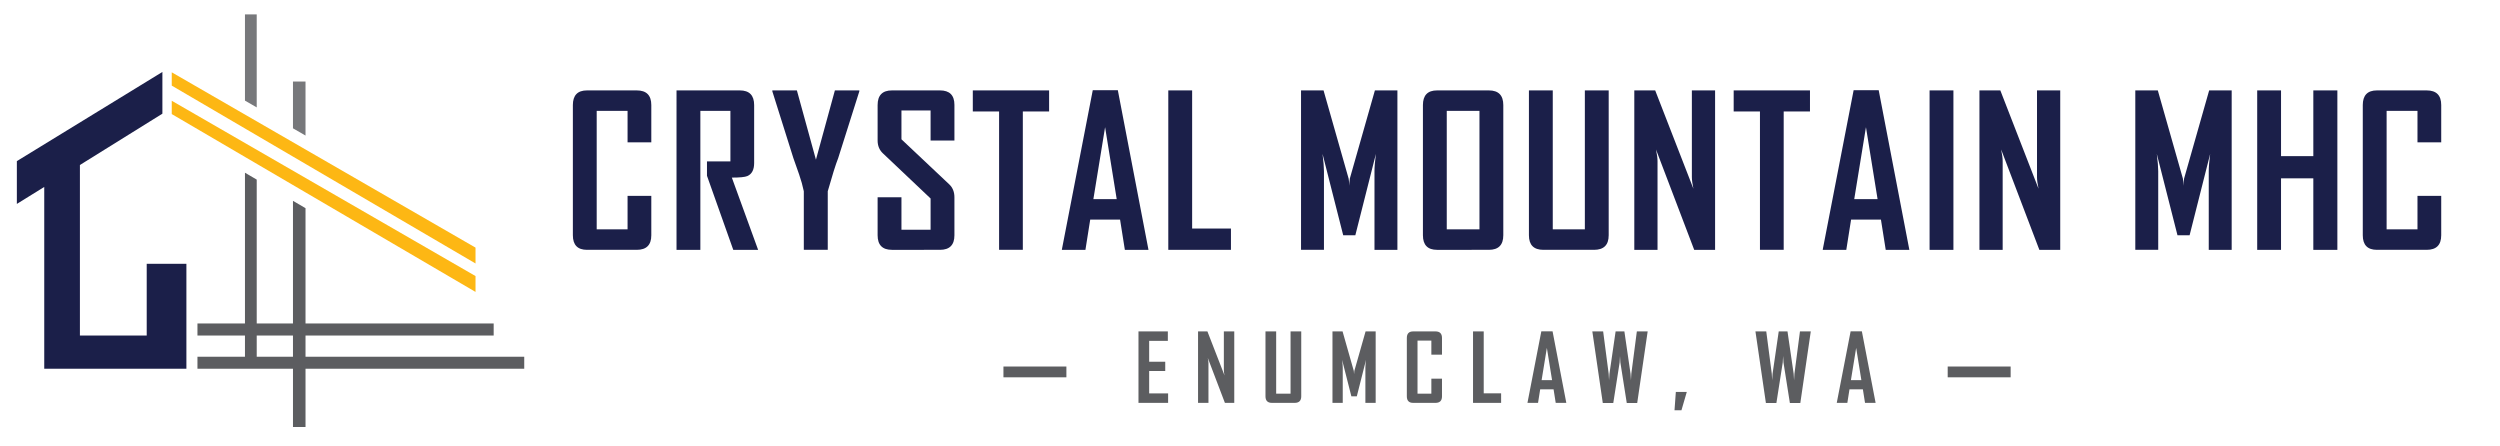 <?xml version="1.0" encoding="utf-8"?>
<!-- Generator: Adobe Illustrator 16.0.0, SVG Export Plug-In . SVG Version: 6.00 Build 0)  -->
<!DOCTYPE svg PUBLIC "-//W3C//DTD SVG 1.1//EN" "http://www.w3.org/Graphics/SVG/1.1/DTD/svg11.dtd">
<svg version="1.1" id="Layer_1" xmlns="http://www.w3.org/2000/svg" xmlns:xlink="http://www.w3.org/1999/xlink" x="0px" y="0px"
	 width="695px" height="124px" viewBox="0 0 695 124" enable-background="new 0 0 695 124" xml:space="preserve">
<g>
	<path fill="#1B1F49" d="M181.064,65.404c0,2.7-1.35,4.05-4.05,4.05h-13.82c-2.625,0-3.937-1.35-3.937-4.05V29.21
		c0-2.719,1.312-4.078,3.937-4.078h13.82c2.7,0,4.05,1.359,4.05,4.078v10.365h-6.599v-8.751h-8.581v32.937h8.581v-9.317h6.599
		V65.404z"/>
	<path fill="#1B1F49" d="M210.757,69.454h-6.91l-7.307-20.589v-3.993h6.514V30.825H194.7v38.629h-6.627V25.132h17.587
		c2.662,0,3.993,1.359,3.993,4.078v16.114c0,1.869-0.633,3.077-1.897,3.625c-0.68,0.283-2.115,0.425-4.305,0.425L210.757,69.454z"/>
	<path fill="#1B1F49" d="M238.894,25.387l-5.862,18.521c-0.718,1.831-1.69,4.918-2.917,9.261v16.284h-6.655V53.169
		c-0.302-1.473-0.736-3.03-1.303-4.673c-1.001-2.813-1.539-4.343-1.614-4.588l-5.834-18.521c-0.019-0.019-0.019-0.104,0-0.255h6.825
		l5.296,19.258l5.268-19.258h6.797C238.894,25.264,238.894,25.349,238.894,25.387z"/>
	<path fill="#1B1F49" d="M265.33,65.404c0,2.7-1.341,4.05-4.021,4.05H247.97c-2.662,0-3.993-1.35-3.993-4.05V54.84h6.627v9.034h8.1
		V55.18l-13.282-12.574c-0.963-0.925-1.444-2.105-1.444-3.54V29.21c0-2.719,1.331-4.078,3.993-4.078h13.339
		c2.681,0,4.021,1.341,4.021,4.021v9.912h-6.627v-8.354h-8.1v8.015l13.282,12.518c0.963,0.906,1.444,2.105,1.444,3.597V65.404z"/>
	<path fill="#1B1F49" d="M291.653,30.995h-7.307v38.459h-6.599V30.995h-7.307v-5.862h21.212V30.995z"/>
	<path fill="#1B1F49" d="M319.279,69.454h-6.57l-1.33-8.411h-8.299l-1.33,8.411h-6.543V69.34l8.582-44.265h6.967L319.279,69.454z
		 M310.443,55.35l-3.229-19.994l-3.256,19.994H310.443z"/>
	<path fill="#1B1F49" d="M342.204,69.454h-17.417V25.132h6.627v38.402h10.79V69.454z"/>
	<path fill="#1B1F49" d="M388.479,69.454h-6.372V47.59c0-1.151,0.132-2.757,0.396-4.814l-5.721,22.628h-3.37l-5.749-22.628
		c0.265,2.096,0.396,3.7,0.396,4.814v21.863h-6.372V25.132h6.259l6.967,24.497c0.075,0.265,0.132,0.935,0.17,2.011
		c0-0.472,0.057-1.143,0.17-2.011l6.967-24.497h6.259V69.454z"/>
	<path fill="#1B1F49" d="M417.918,65.404c0,2.7-1.341,4.05-4.021,4.05H399.51c-2.624,0-3.937-1.35-3.937-4.05V29.21
		c0-2.719,1.312-4.078,3.937-4.078h14.387c2.681,0,4.021,1.359,4.021,4.078V65.404z M411.291,63.761V30.825H402.2v32.937H411.291z"
		/>
	<path fill="#1B1F49" d="M447.215,65.404c0,2.7-1.359,4.05-4.078,4.05h-14.075c-2.681,0-4.021-1.35-4.021-4.05V25.132h6.627v38.629
		h8.921V25.132h6.627V65.404z"/>
	<path fill="#1B1F49" d="M476.795,69.454h-5.806l-10.62-27.896c0.283,1.359,0.425,2.426,0.425,3.2v24.695h-6.457V25.132h5.806
		l10.62,27.329c-0.283-1.359-0.425-2.426-0.425-3.2V25.132h6.457V69.454z"/>
	<path fill="#1B1F49" d="M503.175,30.995h-7.307v38.459h-6.599V30.995h-7.307v-5.862h21.212V30.995z"/>
	<path fill="#1B1F49" d="M530.801,69.454h-6.57l-1.331-8.411h-8.298l-1.331,8.411h-6.542V69.34l8.581-44.265h6.967L530.801,69.454z
		 M521.965,55.35l-3.229-19.994l-3.257,19.994H521.965z"/>
	<path fill="#1B1F49" d="M543.051,69.454h-6.628V25.132h6.628V69.454z"/>
	<path fill="#1B1F49" d="M572.744,69.454h-5.807l-10.619-27.896c0.283,1.359,0.424,2.426,0.424,3.2v24.695h-6.457V25.132h5.807
		l10.619,27.329c-0.283-1.359-0.424-2.426-0.424-3.2V25.132h6.457V69.454z"/>
	<path fill="#1B1F49" d="M620.406,69.454h-6.373V47.59c0-1.151,0.133-2.757,0.396-4.814l-5.721,22.628h-3.369l-5.75-22.628
		c0.266,2.096,0.396,3.7,0.396,4.814v21.863h-6.371V25.132h6.258l6.967,24.497c0.076,0.265,0.133,0.935,0.17,2.011
		c0-0.472,0.057-1.143,0.17-2.011l6.967-24.497h6.26V69.454z"/>
	<path fill="#1B1F49" d="M649.787,69.454h-6.684V49.573h-8.977v19.881H627.5V25.132h6.627v18.267h8.977V25.132h6.684V69.454z"/>
	<path fill="#1B1F49" d="M678.66,65.404c0,2.7-1.35,4.05-4.051,4.05h-13.82c-2.623,0-3.936-1.35-3.936-4.05V29.21
		c0-2.719,1.312-4.078,3.936-4.078h13.82c2.701,0,4.051,1.359,4.051,4.078v10.365h-6.6v-8.751h-8.58v32.937h8.58v-9.317h6.6V65.404z
		"/>
</g>
<g>
	<path fill="#5C5D60" d="M324.735,111.999h-8.239V92.131h8.163v2.628h-5.192v5.802h4.469v2.577h-4.469v6.233h5.269V111.999z"/>
	<path fill="#5C5D60" d="M343.126,111.999h-2.603l-4.761-12.505c0.127,0.609,0.19,1.088,0.19,1.435v11.07h-2.895V92.131h2.603
		l4.761,12.251c-0.127-0.609-0.19-1.088-0.19-1.435V92.131h2.895V111.999z"/>
	<path fill="#5C5D60" d="M361.745,110.184c0,1.21-0.609,1.815-1.828,1.815h-6.31c-1.202,0-1.803-0.605-1.803-1.815V92.131h2.971
		v17.316h3.999V92.131h2.971V110.184z"/>
	<path fill="#5C5D60" d="M382.434,111.999h-2.856v-9.801c0-0.517,0.059-1.235,0.178-2.158l-2.564,10.144h-1.511l-2.577-10.144
		c0.119,0.939,0.178,1.659,0.178,2.158v9.801h-2.856V92.131h2.806l3.123,10.981c0.034,0.118,0.059,0.419,0.076,0.901
		c0-0.212,0.025-0.512,0.076-0.901l3.123-10.981h2.806V111.999z"/>
	<path fill="#5C5D60" d="M400.875,110.184c0,1.21-0.605,1.815-1.815,1.815h-6.195c-1.176,0-1.765-0.605-1.765-1.815V93.959
		c0-1.219,0.588-1.828,1.765-1.828h6.195c1.21,0,1.815,0.609,1.815,1.828v4.646h-2.958v-3.923h-3.847v14.765h3.847v-4.177h2.958
		V110.184z"/>
	<path fill="#5C5D60" d="M417.311,111.999h-7.808V92.131h2.971v17.215h4.837V111.999z"/>
	<path fill="#5C5D60" d="M435.435,111.999h-2.945l-0.597-3.771h-3.72l-0.597,3.771h-2.933v-0.051l3.847-19.843h3.123
		L435.435,111.999z M431.474,105.677l-1.447-8.963l-1.46,8.963H431.474z"/>
	<path fill="#5C5D60" d="M458.053,92.131l-2.907,19.894h-2.907l-1.777-11.261c-0.017-0.406-0.051-1.012-0.102-1.815
		c0,0.406-0.034,1.012-0.102,1.815l-1.765,11.261h-2.92l-2.907-19.894h3.009l1.536,11.781c0.025,0.406,0.059,1.012,0.102,1.815
		c0.008-0.406,0.046-1.012,0.114-1.815l1.714-11.781h2.438l1.714,11.781c0.025,0.406,0.063,1.012,0.114,1.815
		c0.008-0.406,0.042-1.012,0.102-1.815l1.536-11.781H458.053z"/>
	<path fill="#5C5D60" d="M468.928,108.952l-1.485,5.104h-1.93l0.368-5.104H468.928z"/>
	<path fill="#5C5D60" d="M503.398,92.131l-2.907,19.894h-2.907l-1.777-11.261c-0.017-0.406-0.051-1.012-0.102-1.815
		c0,0.406-0.034,1.012-0.102,1.815l-1.765,11.261h-2.92l-2.907-19.894h3.009l1.536,11.781c0.025,0.406,0.059,1.012,0.102,1.815
		c0.008-0.406,0.046-1.012,0.114-1.815l1.714-11.781h2.438l1.714,11.781c0.025,0.406,0.063,1.012,0.114,1.815
		c0.008-0.406,0.042-1.012,0.102-1.815l1.536-11.781H503.398z"/>
	<path fill="#5C5D60" d="M521.421,111.999h-2.945l-0.597-3.771h-3.72l-0.597,3.771h-2.933v-0.051l3.847-19.843h3.123
		L521.421,111.999z M517.46,105.677l-1.447-8.963l-1.46,8.963H517.46z"/>
</g>
<g>
	<g>
		<g>
			<g>
				<g>
					<path fill="#1B1F49" d="M45.146,20.004v-0.002l-0.005,0.001l-0.002-0.001l-0.002,0.005L4.686,44.79v11.899l7.615-4.72v42.524
						v8.021h39.518V73.337H40.786v19.936H22.215V45.869l22.931-14.267V20.001"/>
				</g>
			</g>
			<path fill="#1B1C4E" d="M45.146,20.001"/>
		</g>
	</g>
	<polygon fill="#FDB714" points="132.194,81.154 47.746,31.71 47.746,28.011 132.194,76.745 	"/>
	<polygon fill="#FDB714" points="132.194,73.245 47.746,23.801 47.746,20.102 132.194,68.836 	"/>
	<g>
		<polygon fill="#77787B" points="71.369,4 68.099,4 68.099,27.971 71.369,29.857 		"/>
		<polygon fill="#77787B" points="84.934,22.663 81.445,22.663 81.445,35.672 84.934,37.686 		"/>
		<path fill="#5C5D60" d="M145.737,99.167H84.934v-5.893h52.306v-3.348H84.934V57.873l-3.489-2.043v34.095H71.369V49.931
			l-3.27-1.915v41.909H54.892v3.348h13.208v5.893H54.892v3.348h13.208h3.27h10.076v16.189h3.489v-16.189h60.803V99.167z
			 M71.369,99.167v-5.893h10.076v5.893H71.369z"/>
	</g>
</g>
<g>
	<rect x="278.958" y="101.893" fill="#5C5D60" width="17.5" height="3"/>
	<rect x="541.459" y="101.893" fill="#5C5D60" width="17.5" height="3"/>
</g>
</svg>
